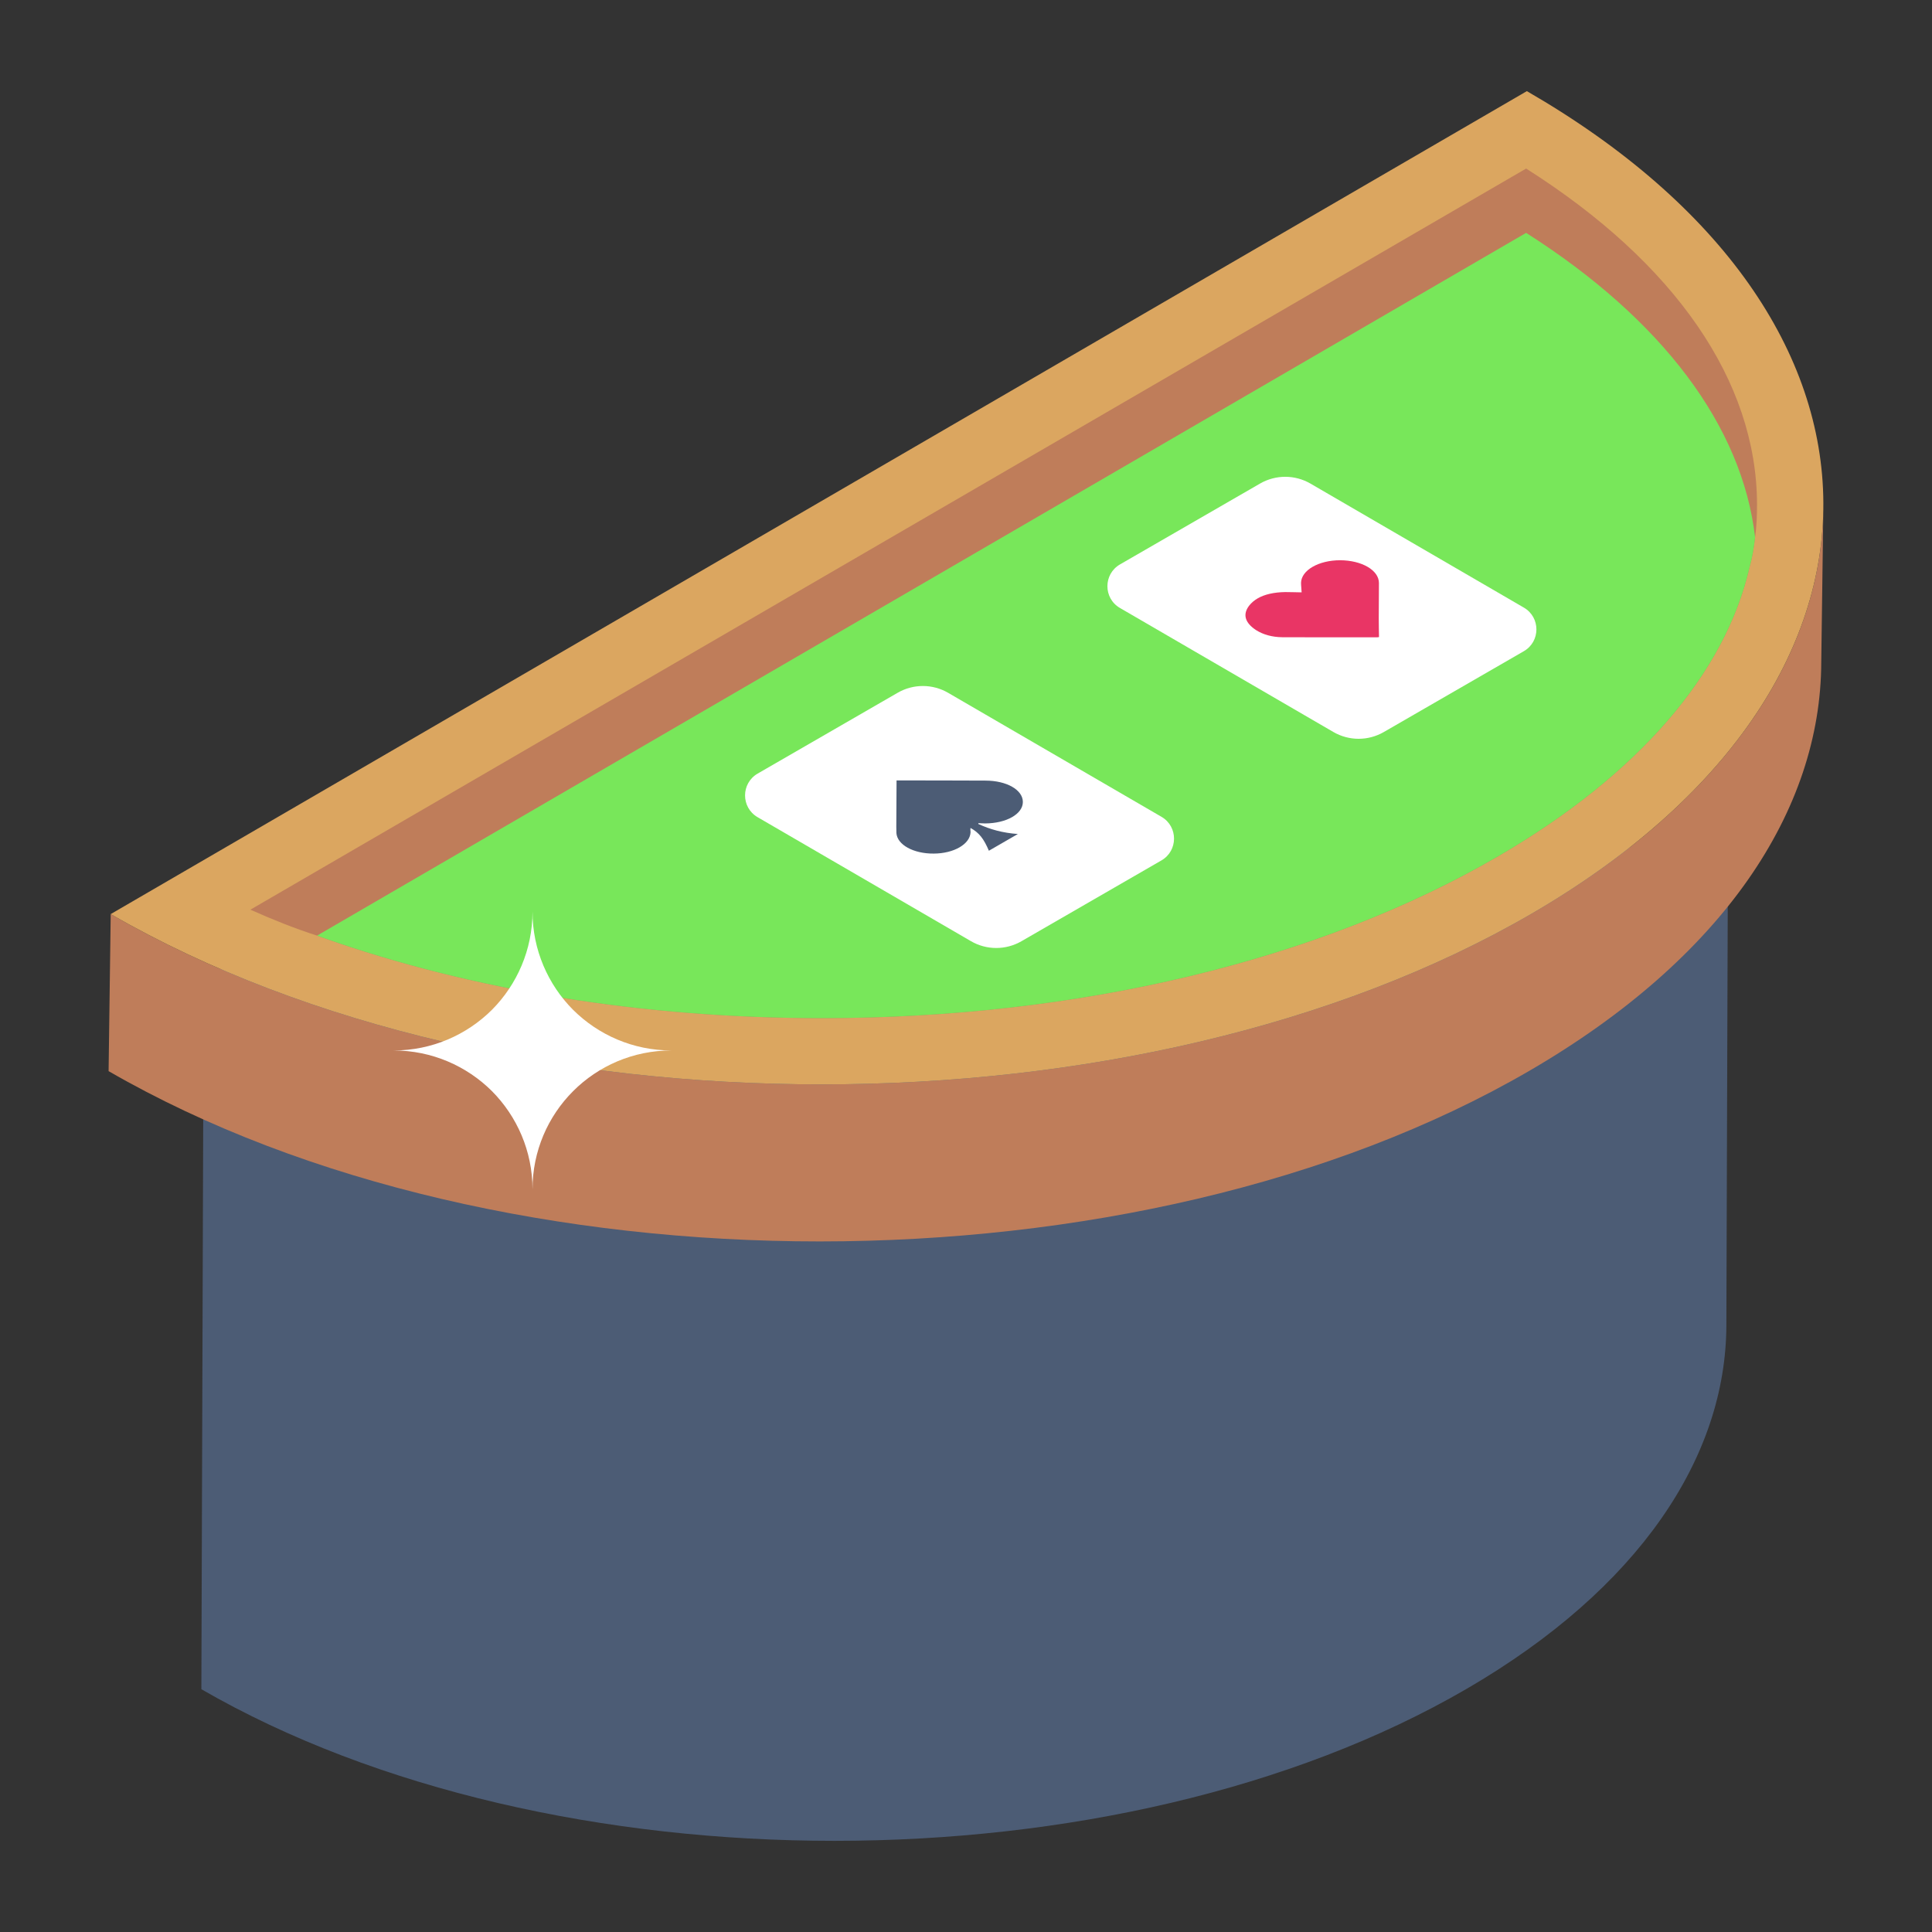 <svg xmlns="http://www.w3.org/2000/svg"  viewBox="0 0 53 53" width="55px" height="55px"><rect x="0" y="0" width="53" height="53" fill="#333333" stroke="none"/><g id="_x35_4"><path fill="#4c5c75" d="M35.189,23.246c-7.512,2.51-16.82,2.519-24.37,0.026 c-0.779,2.135-3.067,3.391-5.231,3.321L5.524,46.34 c9.616,5.552,25.152,5.543,34.706-0.008c4.743-2.757,7.119-6.364,7.129-9.978 l0.043-13.108H35.189z"/><path fill="#c9cee2" d="M39.902,3.914c9.408,5.432,9.45,14.232,0.111,19.66 c-9.347,5.432-24.546,5.44-33.954,0.008L39.902,3.914z"/><path fill="#bf7d5a" d="M50.02,13.862l-0.058,4.308c-0.011,4.058-2.68,8.11-8.007,11.205 c-10.729,6.235-28.177,6.244-38.976,0.009l0.058-4.308 c10.799,6.235,28.247,6.226,38.976-0.009 C47.341,21.971,50.009,17.92,50.02,13.862z"/><path fill="#dba660" d="M41.886,2.5c10.799,6.235,10.848,16.337,0.127,22.567 c-10.729,6.235-28.177,6.244-38.976,0.009L41.886,2.5z"/><path fill="#bf7d5a" d="M48.2,13.828c0,0.308-0.011,0.616-0.053,0.914 c-0.032,0.276-0.074,0.542-0.149,0.808c-0.67,2.933-3.061,5.707-6.897,7.939 c-4.931,2.869-11.521,4.442-18.556,4.442c-4.91,0-9.597-0.765-13.667-2.2 c-0.064-0.021-0.117-0.043-0.181-0.064c-0.627-0.202-1.233-0.446-1.828-0.712 L41.866,4.624C45.958,7.218,48.19,10.459,48.2,13.828z"/><path fill="#78e75a" d="M48.147,14.742c-0.032,0.276-0.074,0.542-0.149,0.808 c-0.67,2.933-3.061,5.707-6.897,7.939c-4.931,2.869-11.521,4.442-18.556,4.442 c-4.91,0-9.597-0.765-13.667-2.2c-0.064-0.021-0.117-0.043-0.181-0.064 l33.169-19.279C45.607,8.769,47.796,11.692,48.147,14.742z"/><g><path fill="#fff" d="M30.723,16.678l5.854,3.402c0.428,0.249,0.956,0.249,1.384,0.002 l3.842-2.218c0.459-0.265,0.46-0.928,0.002-1.195l-5.854-3.402 c-0.428-0.249-0.956-0.249-1.384-0.002l-3.842,2.218 C30.265,15.749,30.264,16.412,30.723,16.678z"/><path fill="#fff" d="M20.782,22.417l5.854,3.402c0.428,0.249,0.956,0.249,1.384,0.002 l3.842-2.218c0.459-0.265,0.46-0.928,0.002-1.195l-5.854-3.402 c-0.428-0.249-0.956-0.249-1.384-0.002l-3.842,2.218 C20.325,21.488,20.324,22.151,20.782,22.417z"/><path fill="#e93565" d="M34.501,16.415c-0.093,0.054-0.171,0.12-0.233,0.199 c-0.185,0.241-0.115,0.471,0.187,0.67c0.19,0.122,0.438,0.195,0.727,0.197 c0.865,0.004,1.733,0.002,2.597,0.002l0.051-0.006 c-0.002-0.172-0.008-0.345-0.007-0.519c0.002-0.319,0.004-0.643,0.005-0.966 c-0.001-0.349-0.47-0.621-1.065-0.623c-0.294-0-0.56,0.068-0.754,0.18 c-0.193,0.111-0.314,0.266-0.318,0.439c-0,0.083,0.013,0.166,0.016,0.262 c-0.167-0.002-0.306-0.008-0.449-0.008 C34.949,16.247,34.693,16.304,34.501,16.415z"/><g><path fill="#4c5c75" d="M24.595,21.409c-0.002,0.43-0.005,0.851-0.007,1.271 c0.004,0.056-0.001,0.112,0.003,0.172c0.021,0.322,0.468,0.569,1.025,0.564 c0.275-0.001,0.525-0.066,0.706-0.171c0.178-0.103,0.291-0.244,0.302-0.402 c0.004-0.043-0.011-0.087,0.001-0.13c0.239,0.134,0.362,0.295,0.503,0.625 c0.26-0.15,0.52-0.3,0.795-0.459c-0.413-0.029-0.768-0.128-1.084-0.275 l0-0.022l0.182,0.007c0.298-0.001,0.559-0.067,0.746-0.175 c0.184-0.106,0.294-0.252,0.293-0.416c-0.002-0.329-0.441-0.584-1.029-0.584 C26.226,21.409,25.418,21.411,24.595,21.409z"/></g></g><path fill="#fff" d="M18.418,28.817c-2.106,0-3.81,1.704-3.81,3.81 c0-1.051-0.428-2.006-1.114-2.696c-0.69-0.686-1.645-1.114-2.696-1.114 c1.051,0,2.006-0.428,2.696-1.114c0.686-0.69,1.114-1.645,1.114-2.696 c0,1.051,0.428,2.006,1.114,2.696C16.412,28.389,17.367,28.817,18.418,28.817z"/></g></svg>